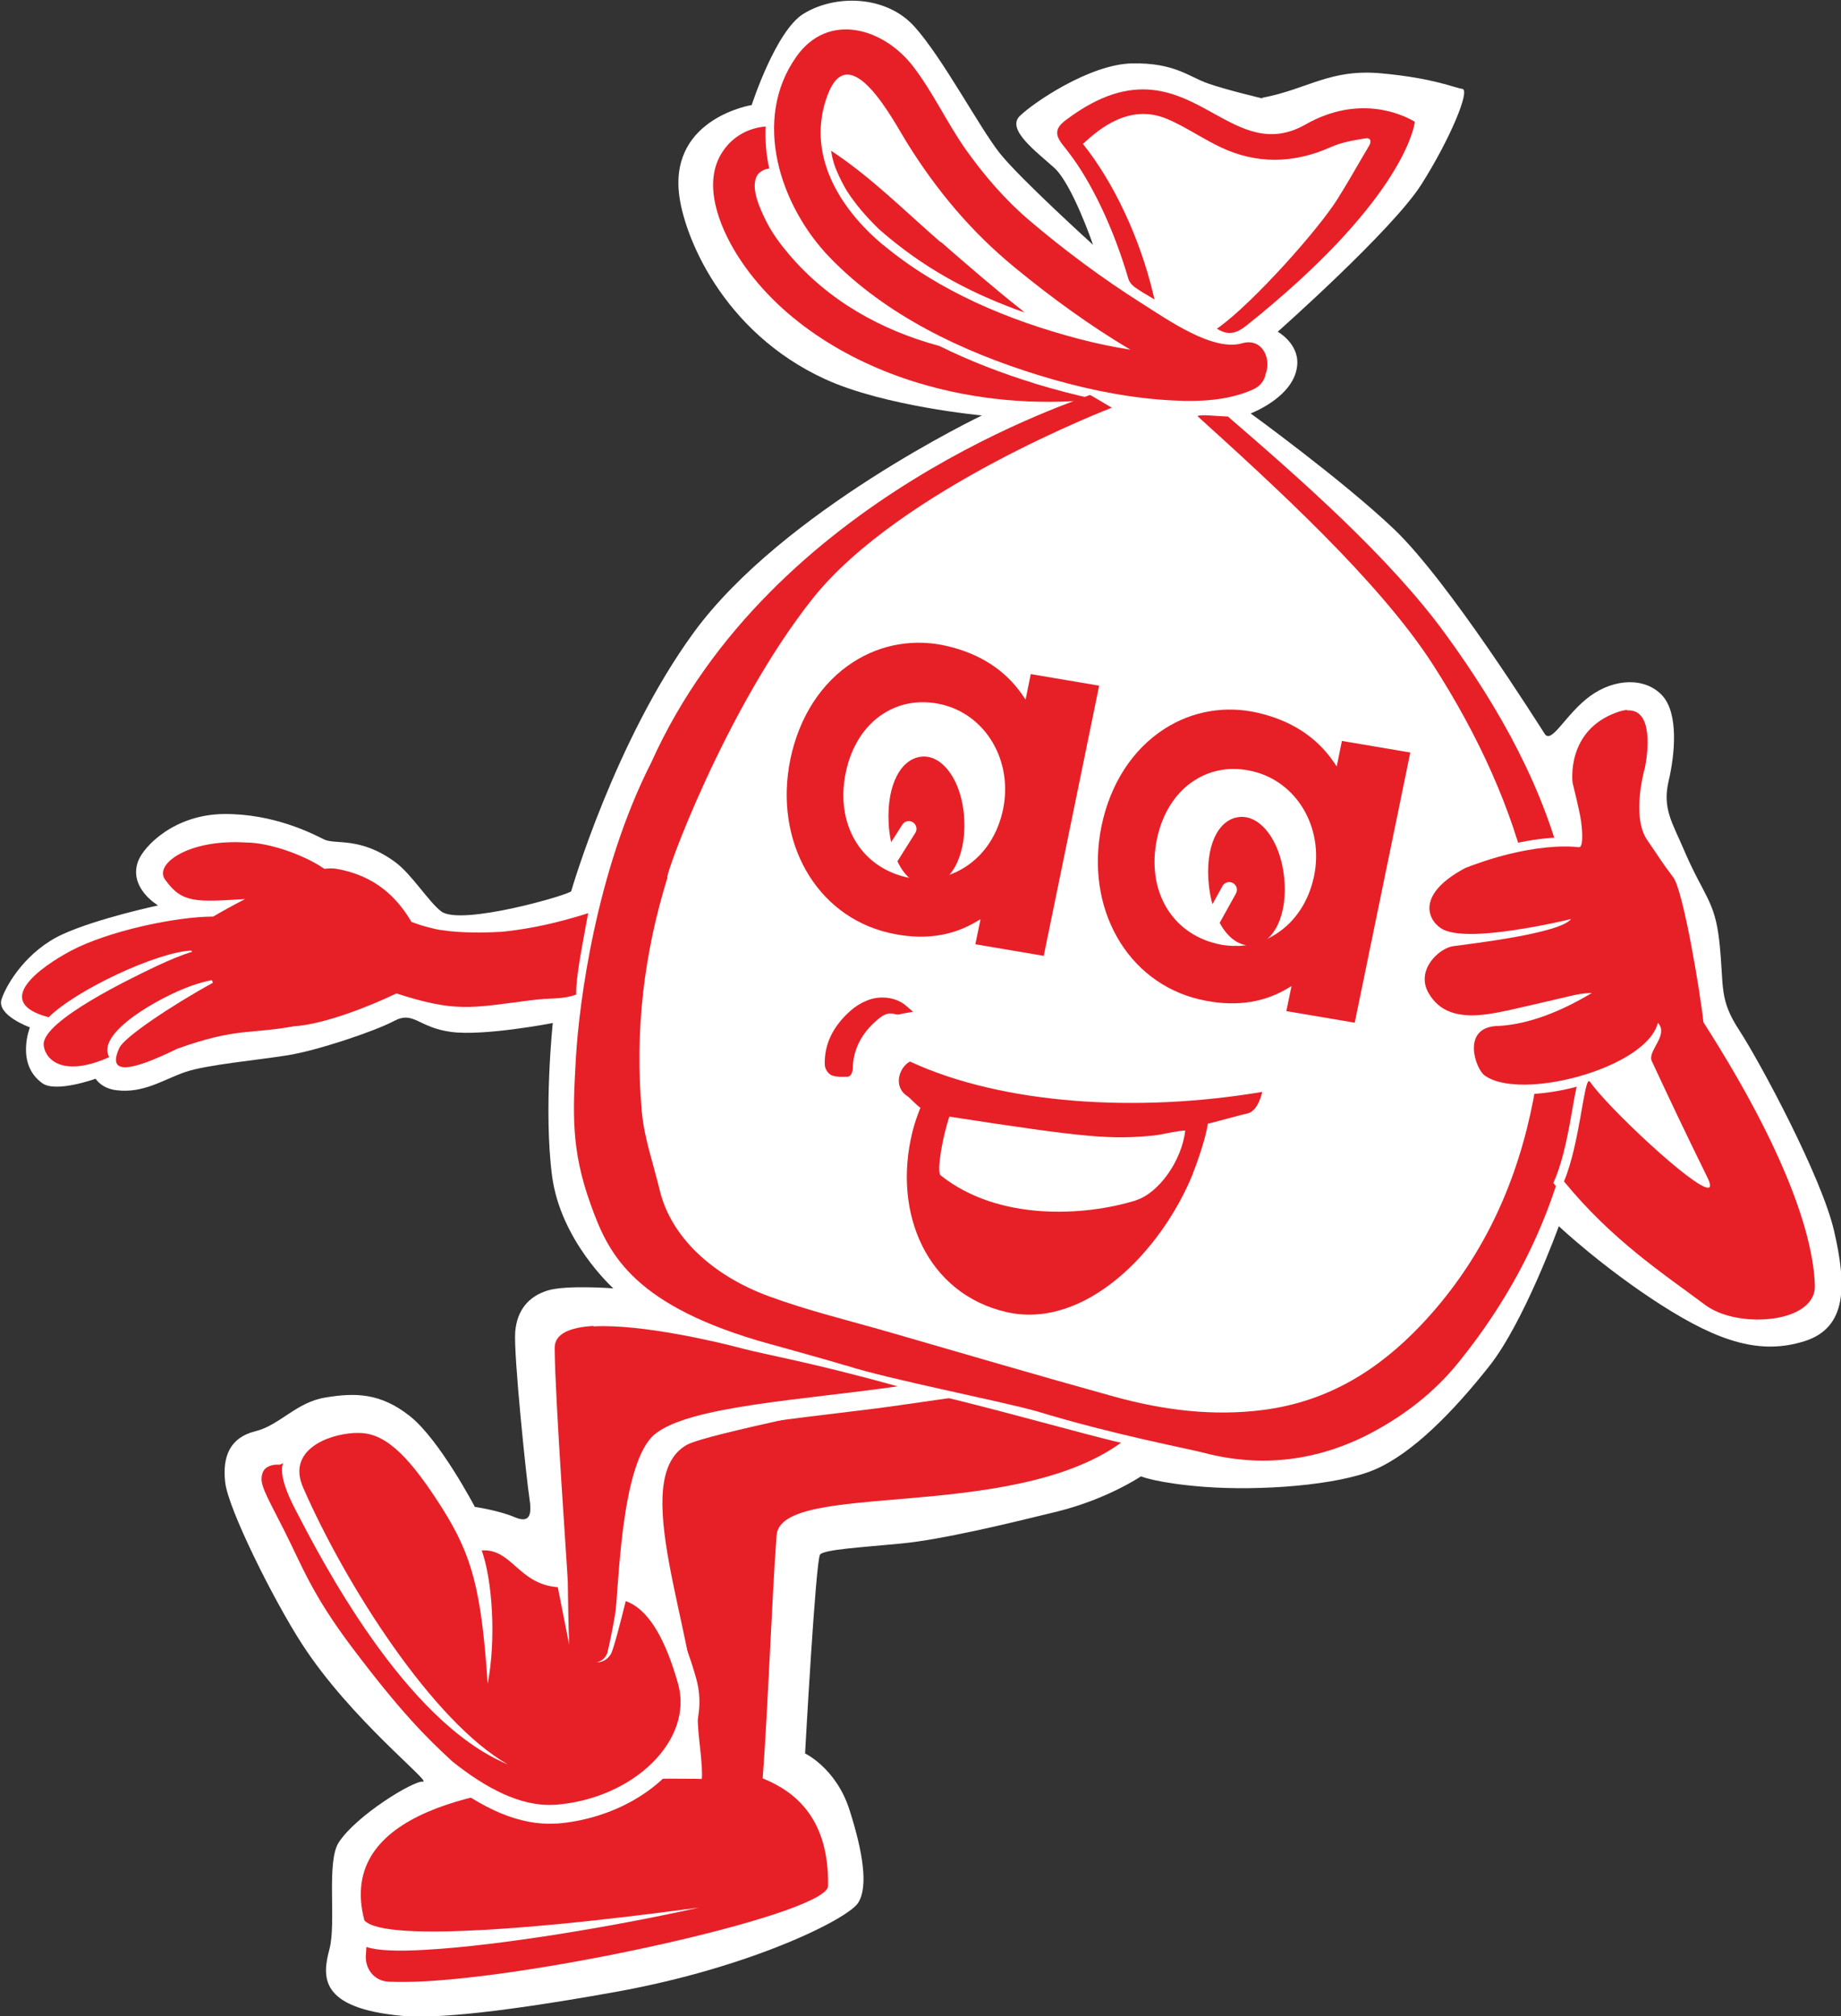 <svg xmlns="http://www.w3.org/2000/svg" id="Layer_2" data-name="Layer 2" viewBox="0 0 117.63 128.78"><rect x="0" y="0" width="117.63" height="128.78" fill="#333333" stroke="none"/><defs><style>      .cls-1 {        fill: #fff;      }      .cls-2 {        fill: #e72027;      }    </style></defs><g id="Layer_1-2" data-name="Layer 1"><g><path class="cls-1" d="M80.64,6.25c2.98-.57,4.34-1.88,7.67-1.56,3.33,.31,4.62,.92,5.13,.99,.51,.07-.77,3.18-2.62,6.1s-9.18,9.41-9.18,9.41c0,0,1.32,.73,1.25,2.06-.11,2.09-2.98,3.16-2.98,3.16,0,0,5.87,4.26,9.16,7.39,3.5,3.34,9.19,12.41,9.63,13.08,.44,.68,1.34-1.27,2.88-2.4,1.59-1.17,3.55-1.21,4.62-.06s.82,3.77,.41,5.5c-.4,1.73,.26,2.67,.95,4.29,1.32,3.1,2.01,3.28,2.3,5.97,.31,2.9-.05,3.62,1.28,5.65,1.32,2.03,5.25,9.34,6.05,12.81,.8,3.47,.85,6.18-1.91,7.04-2.76,.86-5.39,.08-9.14-2.32-3.75-2.4-6.54-5.03-6.54-5.03,0,0-2.21,6.13-4.46,8.96-2.25,2.84-4.86,5.54-7.31,6.59-2.34,1-7.28,1.37-10.88,1.1-2.98-.23-4.05-.67-4.05-.67,0,0-2.15,1.45-5.32,2.24-3.17,.78-7.4,1.8-10,2.05s-4.9,.38-5.18,.7-.96,12.71-.96,12.71c0,0,1.99,.94,2.84,3.61,.85,2.66,1.21,4.88,.56,5.92-.64,1.04-6.87,4.15-15.49,5.7-8.57,1.54-12.08,1.68-13.69,1.53-5.31-.5-5.07-2.52-4.61-4.26,.45-1.69-.21-5.56,.59-6.81,1.11-1.72,4.77-3.96,5.38-3.89,.61,.07-4.62-3.98-7.73-8.8-1.83-2.83-4.71-8.62-4.9-10.31-.2-1.7,.34-2.88,1.92-3.27s2.61-1.86,4.5-2.16c1.89-.31,3.5-.3,5.39,1.2,1.89,1.5,4.14,5.79,4.14,5.79,0,0,1.52,.22,2.55,.66s1.09-.26,.93-1.26c-.16-.99-1.02-9.18-.9-10.59,.12-1.41,.88-2.26,2.06-2.63,1.18-.37,4.21-.14,4.21-.14,0,0-3.38-3.02-3.92-7.21-.54-4.19,.05-9.74,.05-9.74,0,0-4.37,.85-6.49,.57-2.12-.28-2.39-1.37-3.65-.7-1.27,.67-4.91,1.89-6.8,2.19-1.89,.31-5.19,.6-6.57,1.08-1.38,.48-2.66,1.38-4.4,1.15-.94-.12-1.3-.73-1.3-.73,0,0-2.53,.91-3.4,.29-1.73-1.23-.8-3.57-.8-3.57,0,0-2.15-.78-1.81-1.8,.34-1.02,1.63-3.1,3.88-4.14,2.25-1.03,6.12-1.85,6.12-1.85,0,0-1.92-1.12-1.27-2.84,.37-.96,2.32-2.97,5.48-3,3.18-.03,5.67,1.26,6.39,1.62,.72,.36,2.3-.2,4.55,1.45,1.05,.77,2.13,2.53,2.94,3.15,1.26,.96,8.37-1.11,8.31-1.3,0,0,2.77-9.57,7.8-16.48,5.68-7.81,18.44-13.9,18.44-13.9,0,0-6.23-.58-10.02-2.32-6.57-3.01-9.06-9.2-9.34-11.9-.5-4.79,4.65-5.61,4.65-5.61,0,0,1.53-4.74,3.31-5.83,2.01-1.24,5.25-1.2,7.07,.8,1.82,2.01,4.18,6.49,5.48,8.12,1.3,1.63,5.95,5.84,5.95,5.84,0,0-1.33-3.89-2.49-4.93-1.16-1.04-3.05-2.44-2.2-3.29,.86-.85,4.48-3.32,7.19-3.37,2.71-.05,3.61,.85,4.84,1.28,1.23,.43,3.49,.96,3.49,.96"></path><path class="cls-2" d="M72.46,18.3c-.18-.12-.31-.31-.37-.51-.92-3.15-2.34-6.15-3.8-8.04l-.17-.22c-.37-.46-.61-.77-.57-1.12,.03-.26,.22-.5,.62-.79,4.28-3.2,6.99-1.7,9.38-.37,1.85,1.02,3.6,1.99,5.87,.7,3.38-1.92,6.12-.66,6.88-.23l.1,.06-.02,.11c-.08,.51-1.08,5.2-10.73,12.9-.63,.51-1.13,.6-1.67,.33l-.23-.12,.21-.15c2.16-1.59,6.26-6.15,7.52-8.17,.53-.85,1.04-1.73,1.54-2.59l.47-.8c.08-.14,.1-.29,.04-.37-.05-.08-.16-.11-.3-.08-.74,.12-1.5,.25-2.16,.54-2.44,1.1-4.82,1.1-7.09,.02-.51-.24-1.01-.53-1.49-.8-.64-.37-1.3-.75-1.99-1.03-2.4-.97-4.33,.75-5.16,1.49-.05,.05-.1,.09-.15,.13,1.96,2.44,3.64,6.01,4.49,9.58l.09,.36-.32-.19c-.25-.14-.57-.33-.97-.61,0,0,0,0,0,0"></path><path class="cls-2" d="M60.1,15.47c-2.21-1.91-4.47-4.19-7-5.84,.03,.14,.05,.28,.08,.42,.02,.1,.09,.31,.1,.38,.06,.18,.12,.36,.2,.53,.18,.42,.39,.83,.62,1.22,.05,.07,.2,.3,.24,.36,.14,.2,.3,.4,.45,.6,.34,.43,.71,.83,1.09,1.22,.08,.08,.17,.16,.25,.25,.01,0,.02,.02,.03,.03,0,0,.02,.01,.03,.02,.2,.18,.41,.36,.62,.53,2.64,2.19,5.5,3.66,8.67,4.78-.08-.06-.16-.12-.23-.19-1.76-1.39-3.45-2.86-5.14-4.33"></path><path class="cls-2" d="M66.1,24.49c-2.06-.63-4.12-1.42-6.08-2.39-3.71-1-7.11-2.89-9.64-5.89-.55-.65-1.06-1.34-1.44-2.11-.34-.69-1.03-2.11-.56-2.89,.11-.19,.26-.26,.44-.36,.05-.03,.2-.06,.33-.09h0c-.19-.84-.27-1.76-.23-2.68-1.07,.09-2.08,.61-2.73,1.58-1.37,2.01-.23,4.81,.92,6.64,2.55,4.04,6.97,6.76,11.46,8.13,3.74,1.15,7.63,1.46,11.48,1.09-1.33-.28-2.65-.63-3.94-1.02"></path><path class="cls-2" d="M56.44,15.66c-2.84-2.36-4.98-5.88-3.55-9.62,1.42-3.71,4.22,1.73,5.05,3.06,1.9,3.06,4.11,5.7,6.9,7.99,2.33,1.91,4.79,3.71,7.39,5.25-1.12-.18-2.23-.41-3.33-.7-4.44-1.17-8.89-3.02-12.45-5.98m24.39,8.3c.44-1-.17-2.41-1.48-2.03-1.87,.54-4.77-1.52-6.36-2.52-2.53-1.6-4.96-3.4-7.24-5.34-1.55-1.32-2.86-2.85-4.04-4.5-1.22-1.73-2.12-3.71-3.41-5.37-1.89-2.42-5.39-3.45-7.42-.59-2.89,4.07-1.01,9.6,2.14,12.85,3.56,3.68,8.47,6.01,13.31,7.5,2.53,.78,5.16,1.36,7.8,1.57,1.94,.15,4.11,.17,5.92-.65,.45-.2,.7-.54,.79-.9"></path><path class="cls-2" d="M82.94,65.78s0,0,0,0h0Z"></path><path class="cls-2" d="M59.23,56.16c-.45,.02-.9-.02-1.35-.13-2.93-.69-4.51-3.44-3.84-6.68,.34-1.65,1.19-2.99,2.4-3.76,1.09-.7,2.38-.9,3.73-.59,2.83,.67,4.56,3.61,3.92,6.7-.33,1.59-1.18,2.89-2.41,3.68-.74,.48-1.58,.74-2.44,.78m3.08,4.16l4.37,.74,3.54-17.26-4.37-.74-.33,1.63-.22-.32c-1.09-1.57-2.7-2.61-4.79-3.1-2.08-.49-4.21-.13-6,1.02-2.04,1.31-3.46,3.51-4.02,6.21-1.07,5.22,1.62,9.98,6.26,11.08,2.09,.49,3.96,.27,5.56-.67l.33-.19-.33,1.6Z"></path><path class="cls-2" d="M79.11,60.42c-.45,.02-.9-.02-1.35-.13-2.93-.69-4.51-3.44-3.84-6.68,.34-1.65,1.19-2.99,2.4-3.76,1.09-.7,2.38-.9,3.72-.58,2.83,.67,4.56,3.61,3.92,6.7-.33,1.58-1.18,2.89-2.41,3.68-.74,.48-1.58,.74-2.44,.78m3.08,4.16l4.37,.74,3.55-17.26-4.37-.74-.33,1.63-.22-.32c-1.09-1.57-2.7-2.61-4.79-3.1-2.08-.49-4.21-.13-6,1.02-2.04,1.31-3.46,3.51-4.02,6.21-1.07,5.22,1.62,9.98,6.26,11.07,2.09,.49,3.96,.27,5.56-.66l.32-.19-.33,1.6Z"></path><path class="cls-2" d="M58.95,48.33c-1.38,.08-2.3,1.81-2.17,4.25,.02,.44,.08,.85,.16,1.22l.71-1.12c.15-.23,.45-.3,.68-.15,.23,.15,.3,.45,.15,.68l-1.14,1.81c.48,1.02,1.21,1.59,2.06,1.55,1.28-.07,2.34-1.78,2.21-4.25-.13-2.44-1.37-4.06-2.65-3.99"></path><path class="cls-2" d="M79.18,52.19c-1.38,.15-2.2,1.93-1.94,4.36,.05,.43,.12,.84,.23,1.21l.64-1.16c.13-.24,.43-.32,.67-.19,.24,.13,.32,.43,.19,.67l-1.04,1.87c.53,.99,1.3,1.53,2.14,1.44,1.28-.14,2.24-1.9,1.98-4.36-.26-2.43-1.58-3.98-2.86-3.84"></path><path class="cls-2" d="M54.12,68.78h-.06c-.28,.01-.59,.02-.87-.07-.27-.08-.48-.43-.49-.68-.05-1.29,.51-2.47,1.66-3.48,.28-.25,.63-.47,1.02-.63,.83-.35,1.86-.23,2.49,.31l.47,.4-.61,.11c-.05,0-.1,.02-.14,.03-.12,.03-.24,.06-.37,.02-.52-.15-.83,.07-1.19,.38-1,.86-1.52,1.89-1.54,3.06,0,.02-.01,.54-.37,.56h0"></path><path class="cls-2" d="M72.58,76.68c-3.26,1.01-8.78,1.35-12.48-1.6-.27-.21,.12-2.46,.56-3.75,8.75,1.35,10.31,1.48,13.11,1.2,.47-.05,1.48-.31,1.96-.31-.22,1.94-1.71,4.01-3.15,4.45m3.64-1.72c.3-.74,.87-2.41,.95-3.17,.17-.02,2.29-.61,2.47-.64,.76-.1,1.01-1.39,1.01-1.39-7.95,1.34-16.58,.81-22.51-1.94-.67,.35-1.13,1.6-.14,2.23,.1,.06,.69,.68,.81,.72-.2,.5-.38,1.01-.51,1.54-1.3,5.25,.98,10.35,5.99,11.51,5.01,1.16,9.91-3.85,11.94-8.86"></path><path class="cls-2" d="M27.28,127.17c-.96,.06-1.8,.07-2.48,.03-1.16-.06-2.03-1-2.03-2.19,0-.05,.01-.22,.02-.38,0-.11,.02-.22,.02-.26l.03-.83,.78,.27c.3,.11,1.1,.26,3.15,.17-2.77-.07-3.58-.5-3.94-.91l-.09-.11-.04-.14c-.5-1.91-.24-3.58,.77-4.97,1.98-2.71,6.67-4.24,14.34-4.68,1.61-.09,3.09-.12,4.17-.14h.71c.14,0,.58,0,1.03,0,.21,0,.38,0,.52,0-.02-.52-.1-1.25-.16-1.75-.04-.39-.08-.71-.08-.86-.07-2.1-.62-4.64-1.15-7.1-1.11-5.1-2.15-9.92,.73-11.54,.74-.42,3.5-1.05,7.95-2.03,2.57-.57,5.23-1.16,6.51-1.54l.14-.04,.14,.03c1.92,.35,5.81,1.39,8.93,2.22,2.03,.54,3.78,1.01,4.51,1.16l1.34,.28-1.11,.8c-3.9,2.82-9.89,3.33-14.71,3.74-3.42,.29-6.96,.59-7.05,1.74-.14,1.88-.27,4.49-.41,7.25-.14,2.81-.29,5.71-.45,7.85,2.8,1.29,4.2,3.73,4.14,7.25,.01,.11-.02,.39-.27,.68-1.78,2.06-17.86,5.56-25.96,6.02"></path><path class="cls-1" d="M58.14,87.55l-.28,.08c-1.25,.38-3.9,.97-6.46,1.53-4.92,1.09-7.33,1.65-8.11,2.09-3.26,1.84-2.17,6.87-1.02,12.2,.53,2.43,1.07,4.94,1.14,6.99,0,.17,.03,.44,.08,.9,.03,.26,.07,.68,.11,1.08-.38,0-.73,0-.83,0h-.05s-.04,0-.04,0h-.71c-1.08,.04-2.57,.06-4.19,.15-7.86,.45-12.7,2.06-14.79,4.92-1.12,1.54-1.42,3.39-.87,5.48l.07,.28,.04,.05-.02,1.06s0,.12-.02,.22c-.01,.18-.03,.37-.03,.42,0,1.52,1.11,2.72,2.6,2.8,.71,.04,1.56,.03,2.54-.03,6.94-.39,24.25-3.75,26.39-6.23,.35-.41,.43-.81,.42-1.1,.04-3.61-1.34-6.15-4.12-7.58,.15-2.1,.29-4.82,.42-7.46,.14-2.76,.27-5.36,.41-7.23,.39-.67,4.06-.98,6.5-1.18,4.89-.42,10.98-.93,15.01-3.85l2.21-1.6-2.67-.55c-.71-.15-2.45-.61-4.47-1.15-3.14-.84-7.04-1.88-8.98-2.23l-.29-.05Zm.07,1.23c3.13,.57,11.54,2.99,13.42,3.38-7.09,5.12-21.74,2.38-22.01,5.92-.3,3.98-.57,11.42-.89,15.52,2.16,.87,4.24,2.64,4.18,6.85,.15,1.69-17.14,5.62-25.67,6.11-.92,.05-1.73,.06-2.41,.03-.88-.04-1.46-.75-1.46-1.59,0-.08,.04-.55,.04-.63,.68,.24,2.05,.29,3.83,.18,4.65-.26,12.09-1.5,17.4-2.69h0c-.2,.01-7.62,1.08-13.69,1.42-3.76,.21-7,.15-7.67-.61-1.83-6.99,7.77-8.51,14.56-8.9,1.98-.11,3.71-.13,4.86-.15,.15,.01,2,0,2.14,.02,.09-.65-.22-2.79-.23-3.24-.22-6.3-4.52-15.96-.73-18.1,1.26-.71,11.32-2.61,14.33-3.53"></path><path class="cls-2" d="M35.44,115.88c-2.05,.12-4.31-.83-6.89-2.9-1.79-1.65-3.38-3.23-6.53-7.41-2.05-2.73-2.85-4.39-3.7-6.16-.23-.48-.47-.97-.74-1.5l-.32-.63c-1-1.95-1.3-2.54-1.04-3.36,.18-.57,.7-.92,1.42-.96,.06,0,.11,0,.16,0,0,0,.13-.07,.13-.07l.15-.02,.33-.02,.26,.36c.06-.18,.14-.34,.22-.48,.74-1.21,2.46-1.72,3.71-1.79,.17,0,.33-.01,.49,0,2.1,.08,3.81,2.11,5.73,5.14,.52,.84,.95,1.61,1.3,2.41l.64-.04c1.21-.07,1.95,.58,2.6,1.16,.64,.57,1.25,1.1,2.33,1.19-.02-.44-.08-1.3-.15-2.32-.25-3.75-.66-10.02-.68-12.31-.03-.85,.48-1.9,3.03-2.04,3.62-.21,9.53,1.38,9.78,1.45,.4,.11,1,.24,1.76,.41,1.75,.38,4.4,.96,8.09,2l2.74,.77-2.82,.41c-1.45,.21-2.98,.39-4.46,.57-4.51,.54-9.17,1.1-10.74,2.35-1.59,1.27-2.01,7.03-2.18,9.49,0,.03,0,.06,0,.09l.14,.05c2.34,.81,3.38,4.47,3.72,5.67,.43,1.52,.11,3.15-.9,4.61-1.52,2.17-4.38,3.67-7.47,3.9h-.11Z"></path><path class="cls-1" d="M37.87,83.52c-3.2,.18-3.63,1.75-3.6,2.68,.02,2.28,.43,8.56,.68,12.31,.04,.57,.07,1.1,.1,1.54-.48-.19-.85-.51-1.28-.89-.7-.62-1.57-1.39-2.99-1.31h-.05s-.23,.02-.23,.02c-.33-.69-.71-1.37-1.16-2.1-2.03-3.2-3.86-5.34-6.22-5.42-.18,0-.36,0-.55,0-1.4,.08-3.16,.62-4.07,1.9l-.45,.03c-.16,0-.29,.05-.38,.08-.02,0-.04,0-.06,0-.97,.06-1.7,.57-1.96,1.38-.34,1.06,.02,1.76,1.08,3.83l.32,.63c.27,.52,.5,1,.73,1.48,.86,1.79,1.67,3.48,3.76,6.26,3.18,4.22,4.79,5.82,6.56,7.46l.03,.03,.03,.03c2.71,2.16,5.09,3.15,7.3,3.03h.12c3.26-.26,6.29-1.85,7.91-4.17,1.12-1.6,1.47-3.42,.99-5.11-.6-2.12-1.64-5-3.8-5.95,.17-2.25,.63-7.67,1.93-8.71,1.43-1.14,6.22-1.71,10.44-2.22,1.48-.18,3.02-.36,4.47-.57l5.64-.81-5.48-1.54c-3.71-1.04-6.37-1.62-8.13-2.01-.76-.16-1.35-.3-1.73-.4-.25-.07-6.25-1.68-9.97-1.47m.07,1.2c3.05-.17,8.03,1.01,9.58,1.43,1.31,.35,4.49,.9,9.85,2.4-6.05,.87-13.26,1.25-15.49,3.04-2.23,1.78-2.32,10.03-2.55,11.46-.14,.85-.31,1.69-.5,2.52-.13,.35-.38,.54-.68,.61,.01,0,.03,0,.04,0,.33-.02,.65-.17,.88-.56,.2-.44,.65-2.22,.93-3.35,1.9,.66,2.88,3.66,3.34,5.26,1.02,3.59-2.8,7.36-7.84,7.75-.03,0-.07,0-.1,0-2.1,.12-4.33-1.05-6.48-2.77-1.71-1.58-3.29-3.15-6.42-7.3-2.59-3.44-3.16-5.17-4.38-7.57-1.22-2.39-1.54-2.89-1.33-3.54,.14-.44,.6-.53,.88-.55,.13,0,.23,0,.23,0,.14-.05,.2-.09,.21-.09,.05,0-.49,.52,.77,2.94,1.6,3.07,6.96,13.56,13.59,16.3-4.78-2.71-10.36-11.45-13.08-17.68-1.04-2.35,1.49-3.39,3.25-3.49,.15,0,.3-.01,.43,0,1.73,.06,3.27,1.75,5.24,4.86,1.87,2.99,2.46,5.13,2.87,11.15,.55-2.86,.3-6.6-.38-8.51,.01,0,.02,0,.03,0,1.9-.11,2.32,2.16,4.83,2.35l.71,3.59s.02,.06,.02,.08c-.06-1.24-.07-2.86-.09-4.01-.02-.66-.82-11.74-.84-14.91-.03-.95,.99-1.35,2.47-1.44"></path><path class="cls-2" d="M54.04,87.23c-1.5-.46-5.25-1.48-5.64-1.6-8.24-2.46-9.61-5.78-10.67-8.72-1.26-3.5-1.13-5.84-.93-9.38,.2-3.43,1.28-11.89,4.82-18.84,7.68-17.1,27.61-23.22,28.02-23.46,.03-.01,1.38,.82,1.41,.81,0,0-13.54,5.18-19.12,12.19-5.58,7.02-9.54,17.92-9.28,17.82-1.49,4.8-2.11,9.78-1.64,14.98,.15,1.67,.74,3.32,1.14,4.99,.72,3.01,3.38,5.46,6.96,6.78,2.47,.91,5.04,1.53,7.58,2.26,4.82,1.39,9.64,2.81,14.48,4.15,3.14,.87,6.32,1.27,9.52,.86,4.22-.54,7.43-2.61,10.1-5.42,3.63-3.83,5.85-8.37,6.98-13.44,2.26-10.11-.35-19.63-6.21-28.75-3.46-5.37-10.22-11.5-15.05-15.88,.25-.12,1.11,0,1.95,.03,4.68,4.04,10.35,9.01,13.91,13.91,3.52,4.84,6.36,9.96,7.65,15.59,2.68,11.66,.26,22.19-6.87,30.97-1.51,1.86-3.41,3.34-5.62,4.5-3.29,1.71-6.87,2.21-10.63,1.22-.97-.26-5.71-1.14-10.63-2.64-2.49-.7-9.49-2.05-12.2-2.93"></path><path class="cls-2" d="M101.71,68.83s.09,.07,.14,.13c1.11,1.62,5.74,5.87,7.04,6.54-.01-.03-.03-.06-.05-.1-1.6-3.26-2.46-5.08-3.58-7.48-.19-.41,.04-.84,.27-1.26,.02-.03,.03-.06,.05-.09-.83,.94-2.3,1.72-3.87,2.25m11.05,15.77c-1.53,.09-3.06-.29-3.99-.99-.4-.3-.82-.61-1.25-.92-2.42-1.76-5.15-3.77-7.81-7.01l-.11-.14,.07-.17c.55-1.32,.88-3.17,1.11-4.52,.18-1.04,.28-1.59,.43-1.86-1.12,.34-2.27,.55-3.25,.6-1.01,.06-2.39,0-3.27-.62-.48-.34-1-1.62-.74-2.55,.12-.4,.48-1.08,1.66-1.15h.11c1.32-.08,2.77-.5,4.31-1.24-.09,.02-.19,.04-.3,.07-.55,.13-1.31,.31-2.45,.57l-.19,.04c-.88,.2-1.79,.41-2.67,.46-1.63,.09-2.74-.42-3.4-1.56-.47-.8-.29-1.53-.06-1.99,.42-.85,1.27-1.38,1.86-1.46l.26-.03c.39-.05,.76-.1,1.11-.15-.97,.02-1.67-.08-2.11-.31-.51-.26-1.03-.86-1.04-1.63,0-.7,.41-1.75,2.45-2.84,2.05-.81,4.13-1.3,5.87-1.4,.52-.03,1-.02,1.42,.02,.05-.26,.02-.87-.05-1.32-.11-.75-.53-2.38-.54-2.4-.01-.07-.46-3.63,3.03-4.87,.26-.1,.52-.16,.74-.17,.45-.03,.84,.13,1.11,.45,.85,1,.38,3.32,.32,3.58-.01,.05-.86,3.01,.11,4.4,.24,.35,.43,.63,.6,.89,.3,.45,.56,.85,1.04,1.46,.75,.98,1.8,7.7,1.99,9.34,5.75,9,7.05,14.17,7.13,16.92,.04,1.38-1.34,2.35-3.51,2.47"></path><path class="cls-1" d="M102.22,68.98c.99-.36,1.92-.83,2.67-1.37,0,.15,.03,.3,.1,.45,1.01,2.16,1.8,3.85,3.13,6.56-1.73-1.33-4.86-4.28-5.89-5.64m1.72-24.19c-.26,.01-.54,.08-.84,.19-2.96,1.05-3.41,3.83-3.23,5.15v.03s.01,.03,.01,.03c0,.02,.42,1.64,.53,2.37,.04,.28,.07,.67,.07,.95-.35-.02-.74-.02-1.15,0-1.78,.1-3.88,.6-5.93,1.4h-.03s-.03,.03-.03,.03c-2.17,1.15-2.62,2.32-2.61,3.11,0,.95,.66,1.61,1.21,1.89,.07,.04,.15,.07,.24,.1-.6,.27-1.18,.82-1.49,1.45-.37,.75-.34,1.55,.07,2.27,.69,1.19,1.81,1.75,3.42,1.72-.31,.28-.46,.61-.53,.85-.32,1.1,.29,2.49,.85,2.88,.94,.67,2.4,.73,3.46,.67,.83-.05,1.8-.2,2.77-.46-.08,.34-.16,.78-.26,1.36-.23,1.34-.56,3.17-1.09,4.46l-.14,.33,.23,.28c2.68,3.27,5.44,5.28,7.87,7.06,.43,.31,.85,.62,1.25,.92,.98,.74,2.59,1.14,4.19,1.05,2.35-.13,3.84-1.23,3.8-2.78-.08-2.78-1.39-7.99-7.14-17.01-.18-1.5-1.22-8.35-2.04-9.42-.47-.61-.72-1-1.03-1.45-.17-.26-.36-.54-.61-.89-.74-1.06-.31-3.34-.08-4.12v-.02s.01-.02,.01-.02c.1-.45,.54-2.76-.39-3.84-.33-.39-.8-.58-1.36-.55m.03,.6c1.94-.11,1.12,3.67,1.12,3.67,0,0-.91,3.1,.16,4.63,.67,.96,.9,1.38,1.65,2.36,.64,.84,1.72,7.29,1.93,9.26,5.35,8.36,7.03,13.74,7.12,16.82,.04,1.35-1.5,2.07-3.23,2.16-1.37,.08-2.86-.23-3.79-.93-2.66-1.99-5.9-4.09-9.01-7.88,1-2.39,1.26-6.39,1.6-6.41,.02,0,.04,.01,.07,.05,1.1,1.61,6.65,6.81,7.54,6.76,.17,0,.17-.2-.03-.62-1.57-3.2-2.4-4.96-3.57-7.47-.3-.64,1.12-1.67,.39-2.44-.51,2.05-4.76,3.75-8,3.93-1.28,.07-2.41-.09-3.07-.57-.57-.4-1.51-3.03,.76-3.16,0,0,.02,0,.03,0,.03,0,.05,0,.08,0,1.98-.11,4.03-.94,5.98-2.11-.07,0-.14,0-.2,.01-.83,.05-.93,.15-4.3,.91-.91,.21-1.89,.44-2.81,.5-1.28,.07-2.43-.21-3.12-1.41-.85-1.47,.67-2.88,1.58-3,1.27-.17,6.81-.82,7.52-1.73,0,0-3.19,.78-5.69,.93-1.04,.06-1.96,0-2.48-.26-.87-.44-1.93-2.15,1.41-3.93,2.22-.87,4.23-1.27,5.75-1.36,.58-.03,1.09-.02,1.51,.03,0,0,.01,0,.02,0,.31-.02,.17-1.35,.12-1.68-.12-.77-.54-2.43-.54-2.43,0,0-.46-3.34,2.84-4.51,.25-.09,.47-.14,.66-.15"></path><path class="cls-2" d="M36.82,63.56c-.06-1.05,.45-3.49,.76-5.23-.2,.06-.4,.13-.6,.19-1.14,.34-2.3,.62-3.47,.81-.27,.04-.55,.09-.82,.12-.14,.02-.27,.03-.41,.05-.05,0-.22,.02-.33,.03-.03,0-.06,0-.08,0-.13,0-.27,.02-.4,.02-.28,.01-.56,.02-.84,.02-.61,0-1.21-.02-1.82-.08-.26-.03-.52-.07-.78-.1-.15-.03-.29-.06-.44-.1-.44-.1-.88-.24-1.3-.4-.89-1.51-2.27-2.95-4.79-3.39-.22-.04-.48-.03-.78,0-1.24-.87-3.51-1.68-5-1.68-3.71-.24-5.96,1.42-5.14,2.41,1.06,1.48,1.99,1.39,5.08,1.2-.8,.41-1.51,.81-2.04,1.12-2.39,0-6.72,.93-9.08,2.18-1.97,1.05-5.11,3.29-1.43,4.25,1.74-1.73,6.86-4.14,9.1-4.26,.02,.03,.04,.05,.07,.08-.65,.19-1.39,.5-2.27,.91-1.64,.78-7.24,3.47-7.22,5,.01,.75,.97,2.25,4.19,.82-.89-1.55,3.26-3.84,5.17-4.53,.53-.19,.97-.31,1.39-.39l.06,.17c-2.71,1.49-5.67,3.49-5.97,4.15-.82,1.77,.7,1.53,3.68,.07,3.78-1.37,4.81-.94,7.45-1.44,1.92-.11,4.89-1.29,6.57-2.1,3.74,1.21,4.74,.94,8.55,.44,1.35-.18,1.99-.03,2.94-.37"></path></g></g></svg>